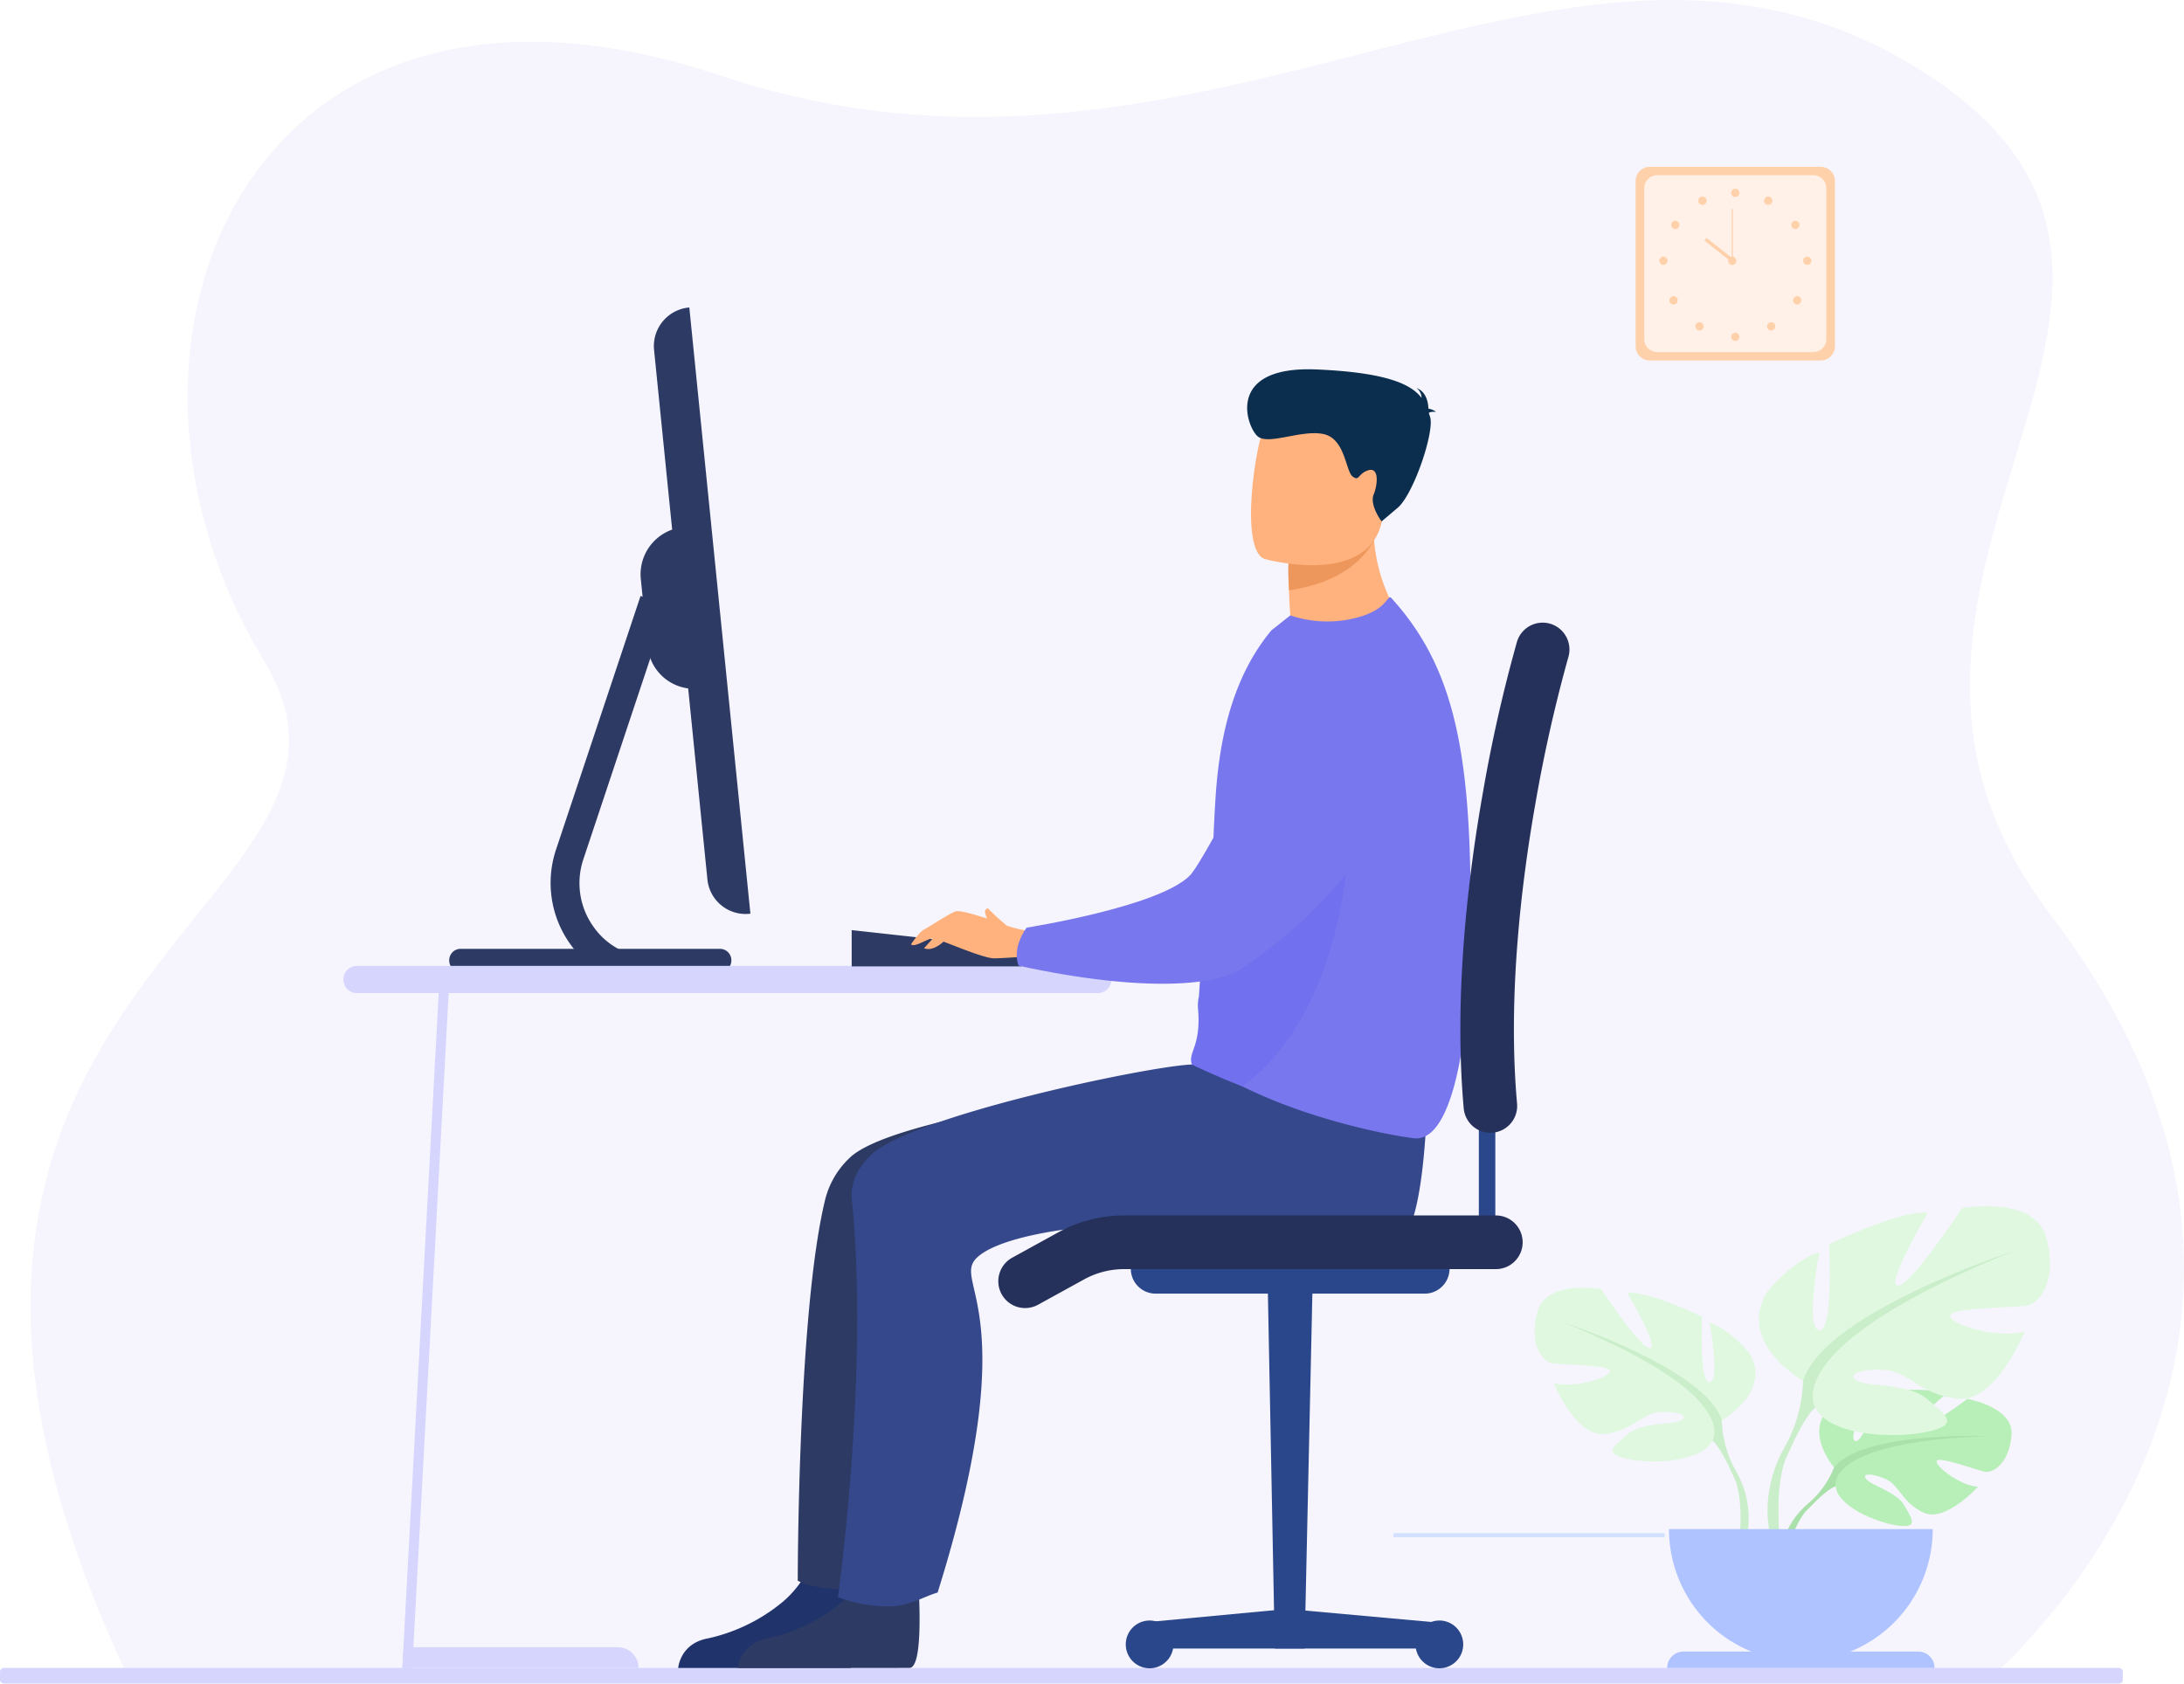 <svg xmlns="http://www.w3.org/2000/svg" width="592.172" height="456.574" viewBox="0 0 592.172 456.574"><g id="Group_3" data-name="Group 3" transform="translate(-818 -1647)"><g id="Group_10153" data-name="Group 10153"><path id="Vector" d="M53.443-455.861S-54.184-366.586,36.03-248.293C105.6-157.087-20.217-79.234,69.085-20.544,165.795,43,262.711-65.36,396.9-20.461c127.265,42.578,176.1-72.682,123.59-158.9-41.05-67.415,124.434-86.75,38.055-273.05Z" transform="translate(1410.172 1647) rotate(180)" fill="#f6f5fd"></path><path id="Vector-2" data-name="Vector" d="M3.866,0H50.179a3.87,3.87,0,0,0,3.866-3.873V-48.657a3.87,3.87,0,0,0-3.866-3.873H3.866A3.87,3.87,0,0,0,0-48.657V-3.873A3.87,3.87,0,0,0,3.866,0Z" transform="translate(1315.528 1692.236) rotate(180)" fill="#ffd1ab"></path><path id="Vector-3" data-name="Vector" d="M3.53,0h42.3a3.533,3.533,0,0,0,3.53-3.536v-40.9a3.533,3.533,0,0,0-3.53-3.536H3.53A3.533,3.533,0,0,0,0-44.441v40.9A3.533,3.533,0,0,0,3.53,0Z" transform="translate(1313.188 1694.51) rotate(180)" fill="#fff1e7"></path><path id="Vector-4" data-name="Vector" d="M0-1.121A1.122,1.122,0,0,0,.189-.5a1.119,1.119,0,0,0,.5.413,1.117,1.117,0,0,0,.646.064A1.118,1.118,0,0,0,1.91-.328,1.121,1.121,0,0,0,2.216-.9a1.122,1.122,0,0,0-.064-.647,1.12,1.12,0,0,0-.412-.5,1.118,1.118,0,0,0-.622-.189,1.114,1.114,0,0,0-.429.085,1.116,1.116,0,0,0-.363.243,1.118,1.118,0,0,0-.242.364A1.119,1.119,0,0,0,0-1.121Z" transform="translate(1289.624 1698.185) rotate(180)" fill="#ffd1ab"></path><path id="Vector-5" data-name="Vector" d="M.141-.58a1.123,1.123,0,0,0,.467.455,1.12,1.12,0,0,0,.641.118,1.121,1.121,0,0,0,.6-.259A1.124,1.124,0,0,0,2.2-.814a1.125,1.125,0,0,0-.01-.653A1.124,1.124,0,0,0,1.821-2a1.121,1.121,0,0,0-.606-.24,1.12,1.12,0,0,0-.637.138,1.119,1.119,0,0,0-.334.283,1.121,1.121,0,0,0-.2.389A1.122,1.122,0,0,0,.007-1,1.122,1.122,0,0,0,.141-.58Z" transform="translate(1280.734 1700.311) rotate(180)" fill="#ffd1ab"></path><path id="Vector-6" data-name="Vector" d="M.514-.178A1.118,1.118,0,0,0,1.138,0a1.118,1.118,0,0,0,.618-.2,1.12,1.12,0,0,0,.4-.509,1.122,1.122,0,0,0,.053-.648A1.121,1.121,0,0,0,1.9-1.925a1.118,1.118,0,0,0-.577-.3,1.117,1.117,0,0,0-.645.073,1.119,1.119,0,0,0-.5.419,1.122,1.122,0,0,0-.162.407,1.122,1.122,0,0,0,.007.438,1.122,1.122,0,0,0,.174.4A1.12,1.12,0,0,0,.514-.178Z" transform="translate(1273.365 1706.872) rotate(180)" fill="#ffd1ab"></path><path id="Vector-7" data-name="Vector" d="M1.122,0a1.118,1.118,0,0,0,.621-.19,1.12,1.12,0,0,0,.411-.5,1.122,1.122,0,0,0,.062-.647,1.121,1.121,0,0,0-.307-.573,1.118,1.118,0,0,0-.573-.306,1.117,1.117,0,0,0-.646.064,1.119,1.119,0,0,0-.5.413A1.122,1.122,0,0,0,0-1.121a1.122,1.122,0,0,0,.085.43,1.121,1.121,0,0,0,.243.364,1.119,1.119,0,0,0,.364.243A1.117,1.117,0,0,0,1.122,0Z" transform="translate(1270.139 1716.585) rotate(180)" fill="#ffd1ab"></path><path id="Vector-8" data-name="Vector" d="M1.91-.328A1.121,1.121,0,0,0,2.216-.9a1.122,1.122,0,0,0-.064-.647,1.12,1.12,0,0,0-.412-.5,1.118,1.118,0,0,0-.622-.189A1.118,1.118,0,0,0,.5-2.052a1.12,1.12,0,0,0-.412.5A1.122,1.122,0,0,0,.021-.9a1.121,1.121,0,0,0,.306.574,1.119,1.119,0,0,0,.363.243A1.117,1.117,0,0,0,1.119,0a1.117,1.117,0,0,0,.428-.085A1.119,1.119,0,0,0,1.91-.328Z" transform="translate(1272.887 1727.322) rotate(180)" fill="#ffd1ab"></path><path id="Vector-9" data-name="Vector" d="M1.91-.329A1.121,1.121,0,0,0,2.216-.9a1.122,1.122,0,0,0-.064-.647,1.12,1.12,0,0,0-.412-.5,1.118,1.118,0,0,0-.622-.189A1.118,1.118,0,0,0,.5-2.054a1.12,1.12,0,0,0-.412.5A1.122,1.122,0,0,0,.021-.9a1.121,1.121,0,0,0,.306.574A1.116,1.116,0,0,0,.69-.086,1.114,1.114,0,0,0,1.119,0a1.114,1.114,0,0,0,.428-.086A1.116,1.116,0,0,0,1.91-.329Z" transform="translate(1279.917 1734.381) rotate(180)" fill="#ffd1ab"></path><path id="Vector-10" data-name="Vector" d="M0-1.118A1.122,1.122,0,0,0,.19-.5a1.119,1.119,0,0,0,.5.411,1.117,1.117,0,0,0,.646.063,1.118,1.118,0,0,0,.572-.307A1.121,1.121,0,0,0,2.216-.9a1.122,1.122,0,0,0-.064-.647,1.12,1.12,0,0,0-.412-.5,1.118,1.118,0,0,0-.621-.189,1.117,1.117,0,0,0-.429.086,1.119,1.119,0,0,0-.363.244,1.121,1.121,0,0,0-.242.365A1.122,1.122,0,0,0,0-1.118Z" transform="translate(1289.624 1737.236) rotate(180)" fill="#ffd1ab"></path><path id="Vector-11" data-name="Vector" d="M2.1-.575a1.12,1.12,0,0,1-.467.452A1.117,1.117,0,0,1,.99-.007a1.118,1.118,0,0,1-.6-.259A1.121,1.121,0,0,1,.043-.814a1.122,1.122,0,0,1,.011-.65A1.121,1.121,0,0,1,.423-2a1.118,1.118,0,0,1,.6-.239,1.117,1.117,0,0,1,.635.137A1.116,1.116,0,0,1,2-1.818a1.118,1.118,0,0,1,.2.39,1.119,1.119,0,0,1,.035.437A1.119,1.119,0,0,1,2.1-.575Z" transform="translate(1298.552 1700.316) rotate(180)" fill="#ffd1ab"></path><path id="Vector-12" data-name="Vector" d="M1.724-.178A1.118,1.118,0,0,1,1.1,0,1.118,1.118,0,0,1,.482-.2a1.12,1.12,0,0,1-.4-.509,1.122,1.122,0,0,1-.053-.648A1.121,1.121,0,0,1,.34-1.925a1.118,1.118,0,0,1,.577-.3,1.117,1.117,0,0,1,.645.073,1.119,1.119,0,0,1,.5.419,1.122,1.122,0,0,1,.162.407,1.122,1.122,0,0,1-.007.438,1.122,1.122,0,0,1-.174.4,1.12,1.12,0,0,1-.315.3Z" transform="translate(1305.918 1706.872) rotate(180)" fill="#ffd1ab"></path><path id="Vector-13" data-name="Vector" d="M1.116,0A1.118,1.118,0,0,1,.5-.19a1.12,1.12,0,0,1-.411-.5,1.122,1.122,0,0,1-.062-.647,1.121,1.121,0,0,1,.307-.573A1.118,1.118,0,0,1,.9-2.22a1.117,1.117,0,0,1,.646.064,1.119,1.119,0,0,1,.5.413,1.122,1.122,0,0,1,.188.622,1.122,1.122,0,0,1-.085.43,1.121,1.121,0,0,1-.243.364,1.119,1.119,0,0,1-.364.243A1.117,1.117,0,0,1,1.116,0Z" transform="translate(1309.144 1716.585) rotate(180)" fill="#ffd1ab"></path><path id="Vector-14" data-name="Vector" d="M.326-.33A1.121,1.121,0,0,1,.021-.9,1.122,1.122,0,0,1,.086-1.55a1.12,1.12,0,0,1,.412-.5,1.118,1.118,0,0,1,.621-.189,1.118,1.118,0,0,1,.621.189,1.12,1.12,0,0,1,.412.5A1.122,1.122,0,0,1,2.217-.9a1.121,1.121,0,0,1-.305.574,1.119,1.119,0,0,1-.363.244A1.117,1.117,0,0,1,1.119,0,1.117,1.117,0,0,1,.69-.086,1.119,1.119,0,0,1,.326-.33Z" transform="translate(1306.398 1727.321) rotate(180)" fill="#ffd1ab"></path><path id="Vector-15" data-name="Vector" d="M.329-.329A1.124,1.124,0,0,1,.022-.9a1.125,1.125,0,0,1,.064-.649,1.123,1.123,0,0,1,.413-.5,1.121,1.121,0,0,1,.623-.189,1.121,1.121,0,0,1,.623.189,1.123,1.123,0,0,1,.413.5A1.125,1.125,0,0,1,2.222-.9a1.124,1.124,0,0,1-.307.575A1.121,1.121,0,0,1,1.122,0,1.121,1.121,0,0,1,.329-.329Z" transform="translate(1299.371 1734.382) rotate(180)" fill="#ffd1ab"></path><path id="Vector-16" data-name="Vector" d="M0-1.109a1.122,1.122,0,0,0,.195.62A1.119,1.119,0,0,0,.7-.081a1.117,1.117,0,0,0,.646.058,1.118,1.118,0,0,0,.57-.311,1.121,1.121,0,0,0,.3-.575,1.122,1.122,0,0,0-.068-.646,1.12,1.12,0,0,0-.415-.5,1.118,1.118,0,0,0-.622-.185,1.117,1.117,0,0,0-.429.088,1.119,1.119,0,0,0-.362.246,1.121,1.121,0,0,0-.24.367A1.122,1.122,0,0,0,0-1.109Z" transform="translate(1288.807 1716.597) rotate(180)" fill="#ffd1ab"></path><path id="Vector-17" data-name="Vector" d="M0,0H.307V-14.012H0Z" transform="translate(1287.842 1703.693) rotate(180)" fill="#ffd1ab"></path><path id="Vector-18" data-name="Vector" d="M1288.108,1717.348l-7.413-5.834-.567.723,7.413,5.834Z" fill="#ffd1ab"></path><path id="Vector-19" data-name="Vector" d="M1.086,0h573.4a1.088,1.088,0,0,0,.77-.32,1.092,1.092,0,0,0,.319-.772v-2.07a1.089,1.089,0,0,0-.318-.769,1.085,1.085,0,0,0-.768-.319H1.086a1.085,1.085,0,0,0-.768.319A1.089,1.089,0,0,0,0-3.161v2.07a1.092,1.092,0,0,0,.318.77A1.088,1.088,0,0,0,1.086,0Z" transform="translate(1393.579 2099.325) rotate(180)" fill="#d5d5fe"></path><path id="Vector-20" data-name="Vector" d="M48.13-21.106s8.706,10.174.537,16.638c0,0-5.965,3.619-10.831,3.323,0,0,6.894-11.579,4.663-12.732S35.746-.408,35.746-.408,22.17.91,17.8-1.192c0,0,11.608-9.518,9.149-10.083S11.988-2.5,11.988-2.5-.647-4.66.026-12.383s5.017-10.106,6.942-9.9S20.077-17.8,20.319-19.37s-6.493-6.7-11.215-6.943c0,0,8.907-9.846,14.828-7s6.428,7.345,10.12,9.033,6.841,1.685,5.312-.038-8.193-3.394-10.312-7.132-4-6.266,2.119-5.34S47.256-31.381,47.7-26.239Z" transform="translate(1363.431 2023.87) rotate(180)" fill="#b8efb8"></path><path id="Vector-21" data-name="Vector" d="M0-.06s34.321,1.325,41.909-8.51a24.894,24.894,0,0,1,6.835-9.61l.8-2.194s-5.947,6.28-8.075,6.662C41.469-13.711,44.793-1.529,0-.06Z" transform="translate(1357.201 2036.4) rotate(180)" fill="#aae0aa"></path><path id="Vector-22" data-name="Vector" d="M1.936-.864a21.558,21.558,0,0,0,7.88-15.21L8.479-16.2S6.118-6.109,1.871-2.168,1.936-.864,1.936-.864Z" transform="translate(1310.401 2053.715) rotate(180)" fill="#aae0aa"></path><path id="Vector-23" data-name="Vector" d="M9.1-35.927s-13.848,7.77-7.378,18.315c0,0,5.171,6.472,10.71,8.137,0,0-2.951-15.721,0-16.091S14.462-7.811,14.462-7.811,29.048-.78,34.771-1.336c0,0-9.046-15.352-6.092-14.982S41.789-.41,41.789-.41,56.743,2.363,59.143-6.516s-1.476-13.306-3.692-13.873-16.433-.37-16.064-2.218,9.97-4.811,15.326-3.146c0,0-5.9-14.613-13.665-13.873S30.9-34.076,26.094-33.713s-8.308-.925-5.9-2.221,10.524-.423,14.4-3.726,7.015-5.322-.186-6.8S14.282-47.015,11.7-41.465Z" transform="translate(1293.964 1996.249) rotate(180)" fill="#e0f8e0"></path><path id="Vector-24" data-name="Vector" d="M46.894,0S8.122-12.578,3.692-26.638A29.578,29.578,0,0,0,0-40.139v-2.776s4.061,9.435,6.278,10.73C6.269-32.185-2.411-19.976,46.894,0Z" transform="translate(1288.547 2005.538) rotate(180)" fill="#caedca"></path><path id="Vector-25" data-name="Vector" d="M3.621-1.727A25.663,25.663,0,0,1,1.05-21.9l1.538.414S1.095-9.288,4.223-3.153,3.621-1.727,3.621-1.727Z" transform="translate(1292.177 2043.949) rotate(180)" fill="#caedca"></path><path id="Vector-26" data-name="Vector" d="M66.946-47.356S85.2-37.114,76.686-23.217c0,0-6.815,8.533-14.116,10.727,0,0,3.893-20.724,0-21.212s-2.677,23.409-2.677,23.409S40.664-1.029,33.121-1.759c0,0,11.926-20.239,8.031-19.752S23.874-.541,23.874-.541,4.162,3.116,1-8.587,2.943-26.144,5.865-26.875s21.66-.488,21.173-2.924-13.142-6.342-20.2-4.14c0,0,7.789-19.264,18-18.288s13.387,7.315,19.715,7.8,10.952-1.221,7.789-2.927-13.871-.559-18.986-4.911-9.247-7.037.245-8.986,26.527-.733,29.935,6.582Z" transform="translate(1373.842 1974.104) rotate(180)" fill="#e0f8e0"></path><path id="Vector-27" data-name="Vector" d="M0,0S51.108-16.582,56.961-35.112a39,39,0,0,1,4.87-17.8v-3.646s-5.357,12.436-8.264,14.142C53.537-42.427,64.977-26.333,0,0Z" transform="translate(1363.839 1986.348) rotate(180)" fill="#caedca"></path><path id="Vector-28" data-name="Vector" d="M2.443-2.277s7.88-11.99,3.388-26.588L3.8-28.318S5.769-12.242,1.646-4.155,2.443-2.277,2.443-2.277Z" transform="translate(1304.469 2036.982) rotate(180)" fill="#caedca"></path><path id="Vector-29" data-name="Vector" d="M35.756-35.822A35.722,35.722,0,0,0,10.473-25.33,35.856,35.856,0,0,0,0,0H71.511A35.856,35.856,0,0,0,61.038-25.33,35.722,35.722,0,0,0,35.756-35.822Z" transform="translate(1342.043 2061.679) rotate(180)" fill="#aec3ff"></path><path id="Vector-30" data-name="Vector" d="M0-4.435H72.5A4.439,4.439,0,0,1,71.2-1.3,4.423,4.423,0,0,1,68.07,0H4.409A4.4,4.4,0,0,1,2.718-.338,4.409,4.409,0,0,1,1.285-1.3,4.418,4.418,0,0,1,.331-2.739,4.425,4.425,0,0,1,0-4.435Z" transform="translate(1342.527 2094.89) rotate(180)" fill="#aec3ff"></path><path id="Vector-31" data-name="Vector" d="M0,0H73.5V-1.1H0Z" transform="matrix(-1, 0, 0, -1, 1269.349, 2062.779)" fill="#d2e0ff"></path><path id="Vector-32" data-name="Vector" d="M.316-164.432,0-164.4,16.563,0l.313-.033a10.505,10.505,0,0,0,9.235-11.585L11.667-155A10.4,10.4,0,0,0,.316-164.432Z" transform="translate(1021.465 1730.382) rotate(180)" fill="#2c3a64"></path><path id="Vector-33" data-name="Vector" d="M16.61-105.872H0v7.865H16.6a19.344,19.344,0,0,1,8.931,2.166,19.383,19.383,0,0,1,6.93,6.045,20.313,20.313,0,0,1,3.645,8.9,20.328,20.328,0,0,1-.859,9.585L12.322-2.49,19.771,0,42.7-68.817A28.5,28.5,0,0,0,43.836-82.07a28.483,28.483,0,0,0-5-12.323A27.115,27.115,0,0,0,16.61-105.872Z" transform="translate(1011.449 1808.625) rotate(180)" fill="#2c3a64"></path><path id="Vector-34" data-name="Vector" d="M0-43.761,4.409,0A12.84,12.84,0,0,0,15.692-14.154l-1.824-18.1A12.711,12.711,0,0,0,0-43.761Z" transform="translate(1007.455 1789.98) rotate(180)" fill="#2c3a64"></path><path id="Vector-35" data-name="Vector" d="M3.09,0H73.409A3.093,3.093,0,0,0,76.5-3.1v-.059a3.093,3.093,0,0,0-3.09-3.1H3.09A3.093,3.093,0,0,0,0-3.155V-3.1A3.093,3.093,0,0,0,3.09,0Z" transform="translate(1016.304 1904.313) rotate(180)" fill="#2c3a64"></path><path id="Vector-36" data-name="Vector" d="M204.572,0H3.689A3.683,3.683,0,0,1,2.277-.281a3.689,3.689,0,0,1-1.2-.8,3.7,3.7,0,0,1-.8-1.2A3.7,3.7,0,0,1,0-3.7H0A3.7,3.7,0,0,1,1.081-6.31,3.686,3.686,0,0,1,3.689-7.392H204.572a3.686,3.686,0,0,1,2.609,1.083A3.7,3.7,0,0,1,208.261-3.7a3.7,3.7,0,0,1-1.081,2.613A3.686,3.686,0,0,1,204.572,0Z" transform="translate(1119.362 1908.932) rotate(180)" fill="#d5d5fe"></path><path id="Vector-37" data-name="Vector" d="M12.889-190.382H10.194l-.366,6.8L0-1.337a1.306,1.306,0,0,0,.088.5,1.3,1.3,0,0,0,.273.429,1.3,1.3,0,0,0,.416.292,1.3,1.3,0,0,0,.5.11,1.312,1.312,0,0,0,.953-.31,1.317,1.317,0,0,0,.457-.893l9.84-182.374Z" transform="translate(939.973 1908.943) rotate(180)" fill="#d5d5fe"></path><path id="Vector-38" data-name="Vector" d="M63.678,0l.366-5.618H0A5.623,5.623,0,0,0,1.642-1.645,5.6,5.6,0,0,0,5.608,0Z" transform="translate(991.129 2093.71) rotate(180)" fill="#d5d5fe"></path><path id="Vector-39" data-name="Vector" d="M0-5.071,45.994,0V-9.831H0Z" transform="translate(1094.921 1899.243) rotate(180)" fill="#2c3a64"></path><path id="Vector-40" data-name="Vector" d="M49.273-30.625H23.3s-20.1,0-20.659.035C-.652-30.332-.067-14.557.263-8.688c.074,1.36.148,2.164.148,2.164s.328.479.885,1.183c2.453,2.936,9.229,9.834,13.11.991a18.957,18.957,0,0,1,2.6-4.255,27.178,27.178,0,0,1,4.577-4.622,47.731,47.731,0,0,1,19.7-9.394C48.8-24.022,49.273-30.625,49.273-30.625Z" transform="translate(1051.162 2068.709) rotate(180)" fill="#20336b"></path><path id="Vector-41" data-name="Vector" d="M49.275-30.625H23.3s-20.1,0-20.659.035c-3.3.257-2.709,16.032-2.382,21.9.074,1.36.148,2.164.148,2.164s.328.479.885,1.183C3.747-2.4,10.521,4.493,14.4-4.35A18.957,18.957,0,0,1,17-8.605a27.178,27.178,0,0,1,4.575-4.622,47.757,47.757,0,0,1,19.7-9.394C48.8-24.022,49.275-30.625,49.275-30.625Z" transform="translate(1067.331 2068.709) rotate(180)" fill="#2c3a64"></path><path id="Vector-42" data-name="Vector" d="M163.25-137.643a17.728,17.728,0,0,0-5.126-1.653,36.557,36.557,0,0,0-6.044-.591,70.673,70.673,0,0,0-9.409.328c-.478.074-.915.112-1.284.183a17.057,17.057,0,0,0-1.977.367c-24.791,79.207-9.264,82.4-18.124,89.518-6.85,5.5-25.745,7.413-25.745,7.413H4.8C2.016-36.8.77-24.065.3-17.061.074-14.125,0-12.217,0-12.217S26.659-4.586,46.067-.4C53.062,1.138,56.4-2.235,59.9-2.126L65.449-3.9c11.51-.364,73.488-8.51,83.918-19.261A23.171,23.171,0,0,0,155.816-34.3C163.25-64.745,163.25-137.643,163.25-137.643Z" transform="translate(1197.551 1938.028) rotate(180)" fill="#2c3a64"></path><path id="Vector-43" data-name="Vector" d="M159.576-144.429a38.01,38.01,0,0,0-13.733-2.522c-5.625,0-9.787,2.8-13.281,3.746-24.791,79.207-2.42,84.269-11.28,91.366-6.85,5.5-25.745,7.413-25.745,7.413H4.8C2.016-39.145.77-26.413.3-19.409.074-16.472,0-14.565,0-14.565S26.659-6.934,46.067-2.753C53.062-1.209,59.106-.109,62.622,0h.989c11.51-.367,76.862-14.051,87.3-24.8,1.942-1.984,5.5-6.035,4.908-11.851C151.047-83.243,159.576-144.429,159.576-144.429Z" transform="translate(1204.785 1935.683) rotate(180)" fill="#35488b"></path><path id="Vector-44" data-name="Vector" d="M34.451-34.03c7.505-3.4,9.016-11.934,9.016-11.934C27.1-52.569,0-36.954,0-36.954s9.946,8.767,11.882,25.429c.1.84.177,1.7.23,2.575A51.363,51.363,0,0,1,11.876,0l8.7-5.976L35.041-15.9a112.822,112.822,0,0,0-.2-13.359C34.746-30.733,34.616-32.33,34.451-34.03Z" transform="translate(1202.616 1783.53) rotate(180)" fill="#ffb27d"></path><path id="Vector-45" data-name="Vector" d="M69.762-96.449c-.083-3.862,1.476-6.753,2.414-9.5a10.937,10.937,0,0,0,.667-3.122c.437-10.594,2.361-14.722,1.644-18.252,0,0-1.709.429-8.639-3.294-3.013-1.614-6.646-3.4-10.861-5.183l-.667-.278c-16.336-6.8-34.008-10.109-39.055-10.645-9.642-1-14.757,23.143-15.2,54.337C-.621-43.788,3.859-19.6,21.458-.24c1.107,1.218.735-2.484,7.8-4.828a31.331,31.331,0,0,1,19.615.148l5.132-4.057c10.84-13.043,13.981-29.8,15.052-43.968A417.9,417.9,0,0,0,69.762-96.449Z" transform="translate(1216.734 1808.965) rotate(180)" fill="#7877ee"></path><path id="Vector-46" data-name="Vector" d="M23.05-9.917s.59.816.053-7.688C8.231-15.325,2.609-8.622.062-4.021-.661-2.723,5.118-1.224,8.6,0Z" transform="translate(1190.625 1789.507) rotate(180)" fill="#ed975d"></path><path id="Vector-47" data-name="Vector" d="M36.588-44.761S9.453-52.346,5.009-35.344-5.959-7.881,11.18-2.307s22.215-.038,25.086-5.349S43.532-42.351,36.588-44.761Z" transform="translate(1197.504 1753.832) rotate(180)" fill="#ffb27d"></path><path id="Vector-48" data-name="Vector" d="M1.957-11.845c-.257.231-.8.376-1.957.3a4.694,4.694,0,0,0,2.066.869c.044,1.632.549,4.574,3.217,5.6a3.467,3.467,0,0,1-.992-1.191,3.474,3.474,0,0,1-.374-1.505C6.7-4.1,13.243-.878,32.344-.05c25.175,1.091,18.915-15.914,15.92-18.217s-11.758,1.928-17.708.71S24.52-27.611,22.628-29.066s-1.352.766-4.265,1.677-2.615-3.7-1.452-6.585-2.152-7.28-2.152-7.28l-4.338,3.666C6.083-33.924.328-16.851,1.611-12.9,1.718-12.552,1.839-12.2,1.957-11.845Z" transform="translate(1207.365 1747.145) rotate(180)" fill="#0b2d4e"></path><path id="Vector-49" data-name="Vector" d="M43.187-74.1s-6.307-3.114-13.659-5.914C-2.29-56.759.174-.943,0,0L39.964-35.254,41.28-55.612a10.96,10.96,0,0,0,.26-3.182C40.6-69.352,44.365-70.692,43.187-74.1Z" transform="translate(1184.362 1861.585) rotate(180)" fill="#7170ee"></path><path id="Vector-50" data-name="Vector" d="M0-5.449a31.007,31.007,0,0,1,6.888,1.5C9.663-2.847,19.207.571,20.919-.082s7.213-4.237,8.518-4.935S32.916-9,32.916-9c-1.048-.934-4.368,1.564-5.9,1.617S13.65-12.871,10.247-12.794.8-12.223.8-12.223Z" transform="translate(1097.923 1894.099) rotate(180)" fill="#ffb27d"></path><path id="Vector-51" data-name="Vector" d="M0,0C.018-.189,3.878-5.077,7.13-3.805L3.884-.163Z" transform="translate(1075.667 1900.361) rotate(180)" fill="#ffb27d"></path><path id="Vector-52" data-name="Vector" d="M0-4.8A59.932,59.932,0,0,1,5.271,0s.72-.384.711-1.017A8.065,8.065,0,0,0,4.825-3.933Z" transform="translate(1091.044 1893.247) rotate(180)" fill="#ffb27d"></path><path id="Vector-53" data-name="Vector" d="M30.595-2.356C8.8,7.668-8.327-16.288,4.3-36.714,18.934-60.4,35.1-72.562,44.755-78.869c6.021-3.93,24.892-6.5,59.912,1.094,0,0,2.125,4.2-2.128,10.331,0,0-36.039,5.662-44.3,14.169C53.8-48.716,30.766-2.438,30.595-2.356Z" transform="translate(1198.881 1831.125) rotate(180)" fill="#7877ee"></path><path id="Vector-54" data-name="Vector" d="M10.344-102.995H2.267L0,0H12.34Z" transform="translate(1173.988 1991.067) rotate(180)" fill="#2b478b"></path><path id="Vector-55" data-name="Vector" d="M78.568-10.73H0v7.111L40.044,0,78.568-3.619Z" transform="translate(1207.102 2083.332) rotate(180)" fill="#2b478b"></path><path id="Vector-56" data-name="Vector" d="M0-6.475a6.484,6.484,0,0,0,1.089,3.6A6.466,6.466,0,0,0,3.99-.493a6.452,6.452,0,0,0,3.734.368A6.46,6.46,0,0,0,11.034-1.9,6.479,6.479,0,0,0,12.8-5.212a6.487,6.487,0,0,0-.368-3.741,6.473,6.473,0,0,0-2.381-2.906,6.455,6.455,0,0,0-3.591-1.091,6.46,6.46,0,0,0-4.569,1.9A6.485,6.485,0,0,0,0-6.475Z" transform="translate(1214.737 2086.469) rotate(180)" fill="#2b478b"></path><path id="Vector-57" data-name="Vector" d="M0-6.475a6.484,6.484,0,0,0,1.089,3.6A6.466,6.466,0,0,0,3.99-.493a6.452,6.452,0,0,0,3.734.368A6.46,6.46,0,0,0,11.034-1.9,6.479,6.479,0,0,0,12.8-5.212a6.487,6.487,0,0,0-.368-3.741,6.473,6.473,0,0,0-2.381-2.906,6.455,6.455,0,0,0-3.591-1.091,6.46,6.46,0,0,0-4.569,1.9A6.485,6.485,0,0,0,0-6.475Z" transform="translate(1136.166 2086.469) rotate(180)" fill="#2b478b"></path><path id="Vector-58" data-name="Vector" d="M79.683-6.756H6.747a6.74,6.74,0,0,0-4.77,1.979A6.766,6.766,0,0,0,0,0H86.427a6.763,6.763,0,0,0-1.975-4.777A6.737,6.737,0,0,0,79.683-6.756Z" transform="translate(1211.033 1991.067) rotate(180)" fill="#2b478b"></path><path id="Vector-59" data-name="Vector" d="M0,0H4.471V-28.791H0Z" transform="translate(1223.444 1950.239) rotate(180)" fill="#2b478b"></path><path id="Vector-60" data-name="Vector" d="M21.449-138.345a4.95,4.95,0,0,0-.658.03,7.265,7.265,0,0,0-4.927,2.585,7.292,7.292,0,0,0-1.66,5.318C16.821-101.19,12.926-69.9,9.186-48.8A404.254,404.254,0,0,1,.3-9.351,7.293,7.293,0,0,0,.88-3.809,7.271,7.271,0,0,0,5.2-.3a7.256,7.256,0,0,0,5.532-.581,7.279,7.279,0,0,0,3.5-4.33A406.857,406.857,0,0,0,23.462-46.06c3.9-22.028,7.969-54.769,5.206-85.656a7.288,7.288,0,0,0-2.328-4.715,7.262,7.262,0,0,0-4.891-1.914Z" transform="translate(1243.541 1815.856) rotate(180)" fill="#25315a"></path><path id="Vector-61" data-name="Vector" d="M134.9-25.112a7.235,7.235,0,0,0-3.491.887l-12.5,6.881a22.539,22.539,0,0,1-10.834,2.785H7.266a7.259,7.259,0,0,0-5.138,2.132A7.287,7.287,0,0,0,0-7.28,7.287,7.287,0,0,0,2.128-2.132,7.259,7.259,0,0,0,7.266,0H108.075a37.091,37.091,0,0,0,17.832-4.583l12.5-6.878a7.278,7.278,0,0,0,3.168-3.491,7.3,7.3,0,0,0,.368-4.7,7.284,7.284,0,0,0-2.587-3.943,7.26,7.26,0,0,0-4.456-1.527Z" transform="translate(1230.854 1976.614) rotate(180)" fill="#25315a"></path></g></g></svg>